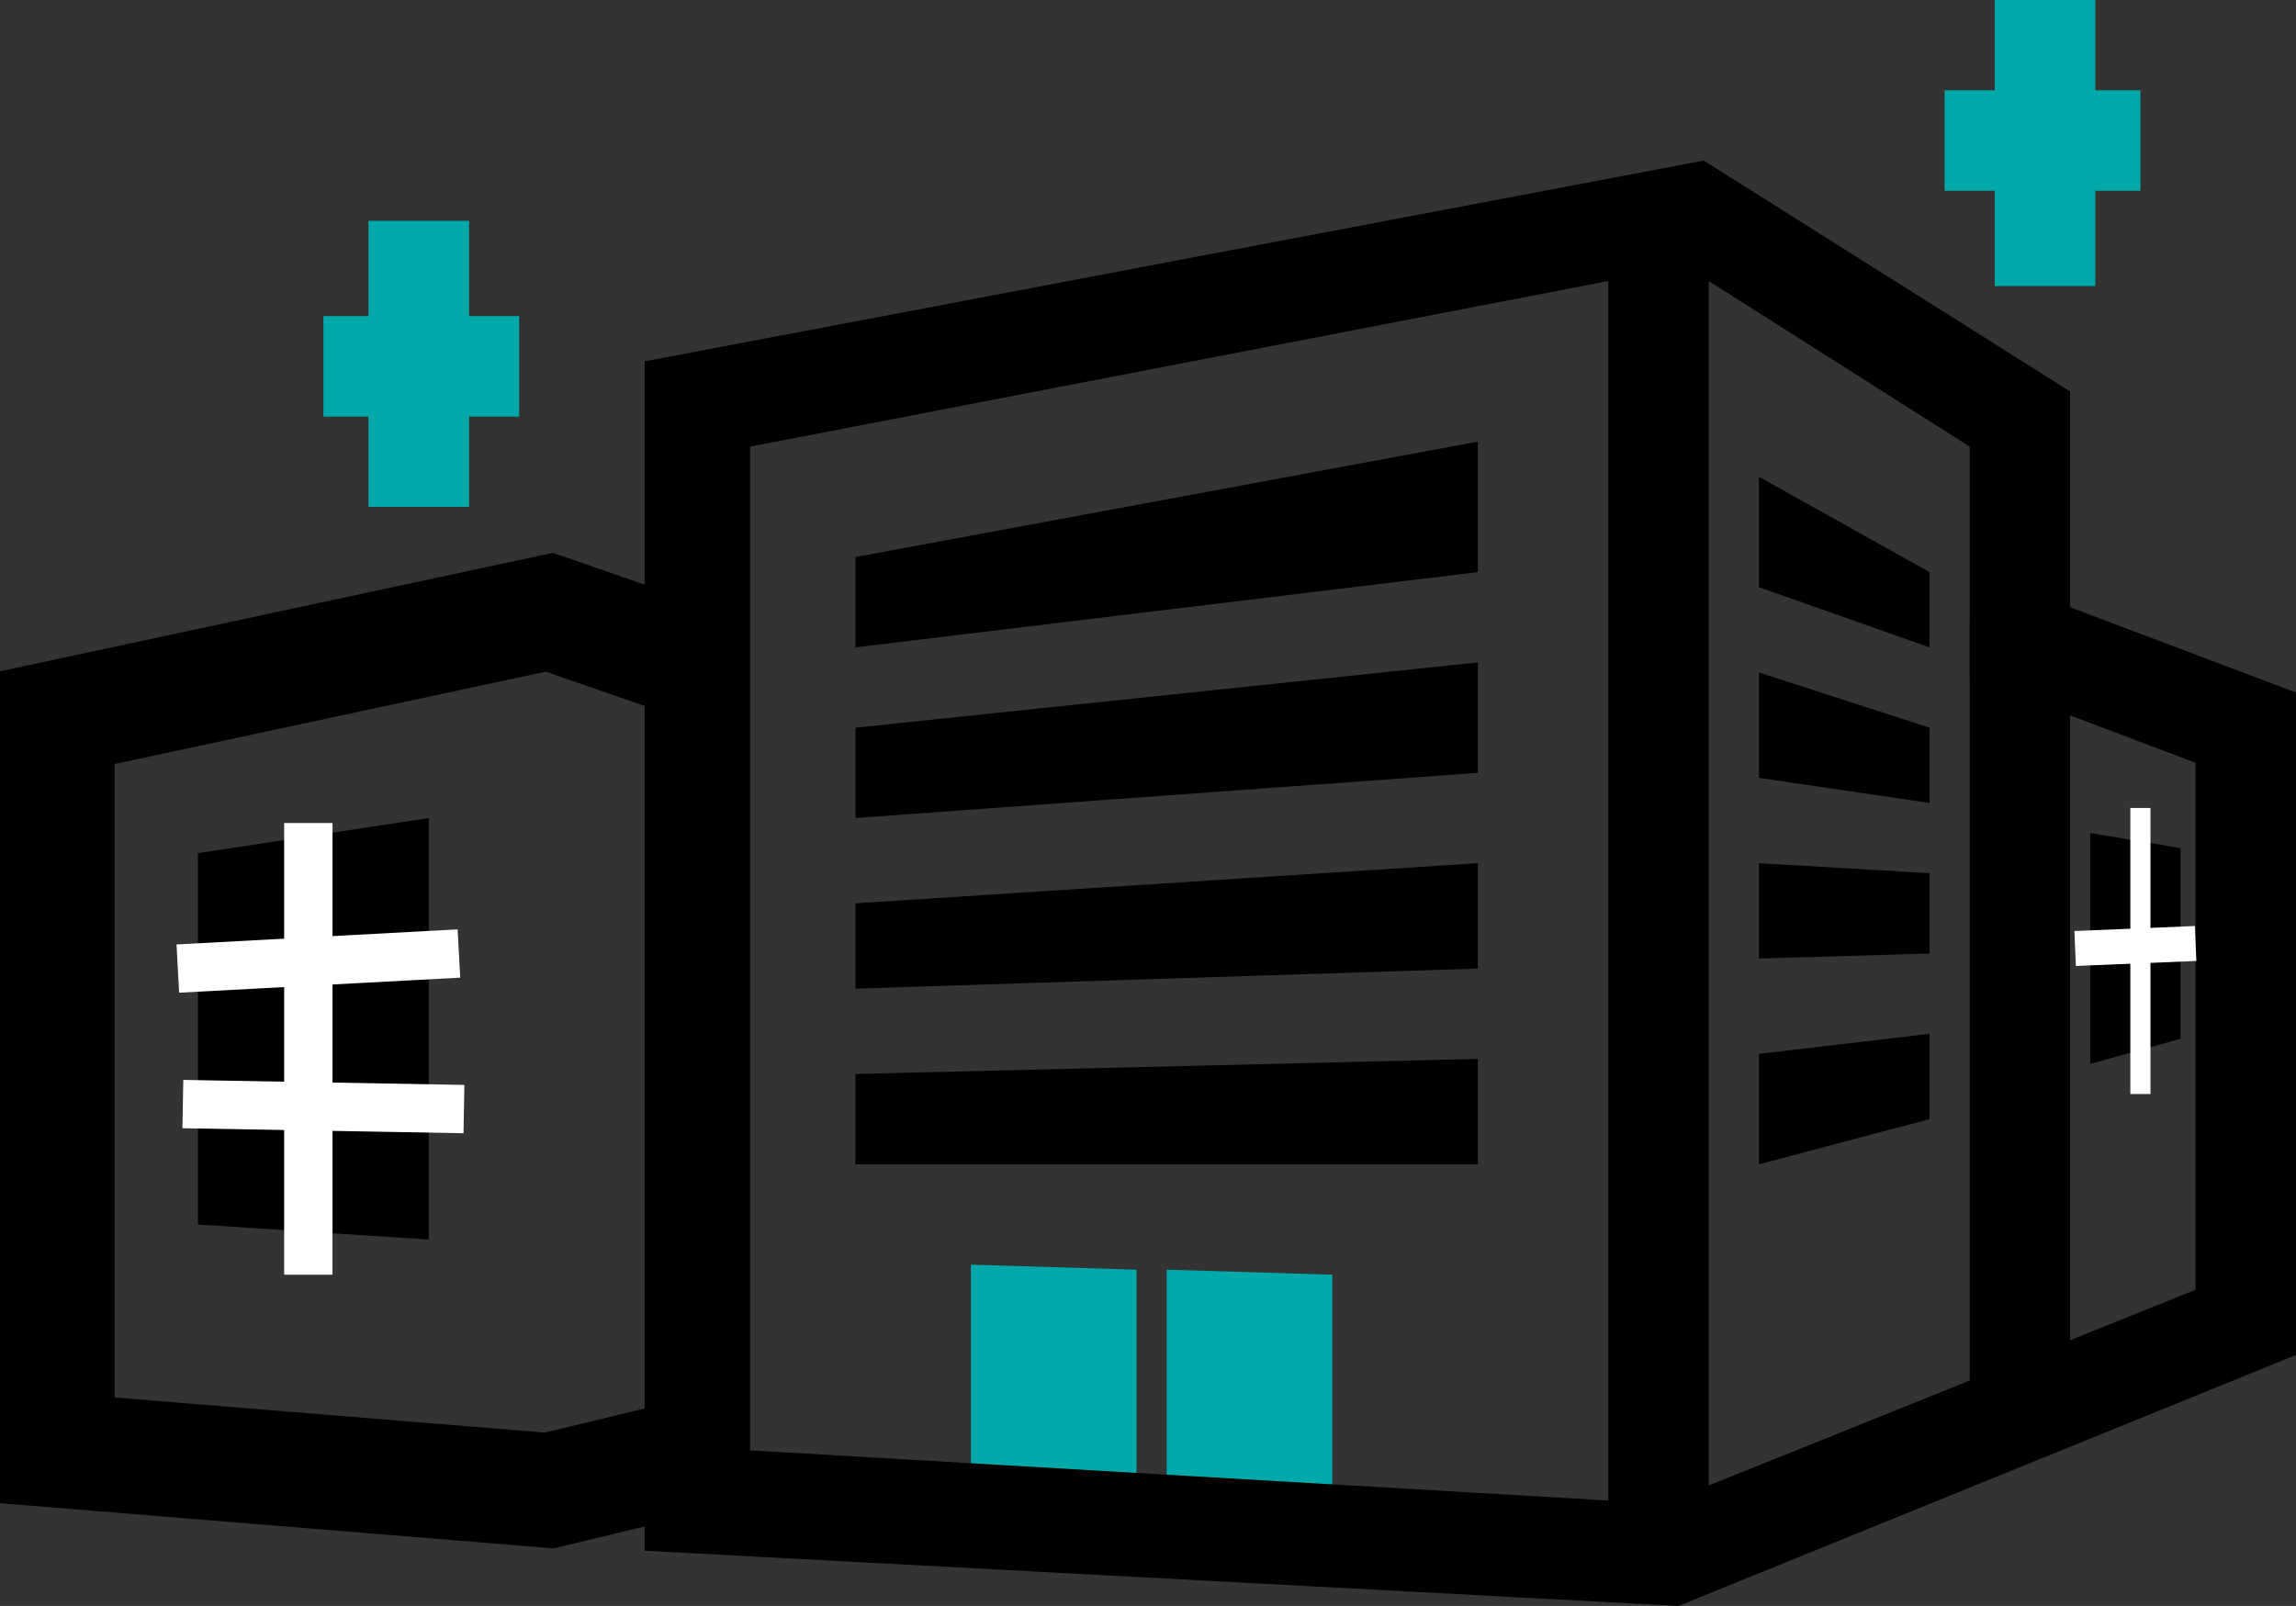 <svg xmlns="http://www.w3.org/2000/svg" viewBox="0 0 45.743 32">
  <rect x="0" y="0" width="45.743" height="32" fill="#333333" stroke="none"/>
  <defs>
    <style>
      .cls-1 {
        fill: #00a9a9;
      }

      .cls-2, .cls-3, .cls-4, .cls-5, .cls-6 {
        fill: none;
        stroke-miterlimit: 10;
      }

      .cls-2 {
        stroke: #00a9a9;
        stroke-width: 2.003px;
      }

      .cls-3 {
        stroke: #000;
        stroke-width: 2.285px;
      }

      .cls-4, .cls-5, .cls-6 {
        stroke: #fff;
      }

      .cls-4 {
        stroke-width: 0.401px;
      }

      .cls-5 {
        stroke-width: 0.697px;
      }

      .cls-6 {
        stroke-width: 0.963px;
      }
    </style>
  </defs>
  <g id="top-icon1" transform="translate(-433.857 -1193)">
    <path id="パス_52" data-name="パス 52" class="cls-1" d="M19.3,29.9h3.3V25.3l-3.3-.1Z" transform="translate(433.9 1193)"/>
    <path id="パス_53" data-name="パス 53" class="cls-1" d="M23.2,29.9h3.3V25.4l-3.3-.1Z" transform="translate(433.9 1193)"/>
    <rect id="長方形_69" data-name="長方形 69" width="2" height="15.1" transform="translate(473.1 1205.4)"/>
    <line id="線_4" data-name="線 4" class="cls-2" y2="5.7" transform="translate(474.6 1193)"/>
    <line id="線_5" data-name="線 5" class="cls-2" x2="3.9" transform="translate(472.6 1195.8)"/>
    <line id="線_6" data-name="線 6" class="cls-2" y2="5.7" transform="translate(442.2 1197.4)"/>
    <line id="線_7" data-name="線 7" class="cls-2" x2="3.9" transform="translate(440.3 1200.3)"/>
    <path id="パス_54" data-name="パス 54" class="cls-3" d="M13.5,13.1l-2.6-.9L1.1,14.3V28.9l9.8.8,2.9-.7" transform="translate(433.9 1193)"/>
    <path id="パス_55" data-name="パス 55" d="M33.4,32,12.8,30.9V7.2l21.1-4,7.3,4.6v4.3l4.5,1.7V27ZM14.9,28.9l17.1,1V5.6L14.9,8.9ZM34,5.6v24l9.7-3.9V15.2l-4.5-1.7V8.9Z" transform="translate(433.9 1193)"/>
    <path id="パス_56" data-name="パス 56" d="M41.6,21.2l1.8-.5V16.9l-1.8-.3Z" transform="translate(433.9 1193)"/>
    <line id="線_8" data-name="線 8" class="cls-4" y2="5.7" transform="translate(476.5 1209.1)"/>
    <line id="線_9" data-name="線 9" class="cls-5" x1="2.4" y2="0.1" transform="translate(475.2 1211.8)"/>
    <path id="パス_57" data-name="パス 57" d="M8.5,24.7l-4.6-.3V17l4.6-.7Z" transform="translate(433.9 1193)"/>
    <line id="線_10" data-name="線 10" class="cls-6" y2="9" transform="translate(440 1209.4)"/>
    <line id="線_11" data-name="線 11" class="cls-6" x2="5.6" y2="0.1" transform="translate(437.5 1215)"/>
    <line id="線_12" data-name="線 12" class="cls-6" y1="0.3" x2="5.6" transform="translate(437.4 1212)"/>
    <path id="パス_58" data-name="パス 58" d="M35,17.2v1.9l3.4-.1V17.4Z" transform="translate(433.9 1193)"/>
    <path id="パス_59" data-name="パス 59" d="M35,23.2l3.4-.9V20.6L35,21Z" transform="translate(433.9 1193)"/>
    <path id="パス_60" data-name="パス 60" d="M38.4,14.5,35,13.4v2.1l3.4.5Z" transform="translate(433.9 1193)"/>
    <path id="パス_61" data-name="パス 61" d="M38.4,11.4,35,9.5v2.2l3.4,1.2Z" transform="translate(433.9 1193)"/>
    <path id="パス_62" data-name="パス 62" d="M29.4,17.2,17,18v1.7l12.4-.4Z" transform="translate(433.9 1193)"/>
    <path id="パス_63" data-name="パス 63" d="M29.4,8.8,17,11.1v1.8l12.4-1.5Z" transform="translate(433.9 1193)"/>
    <path id="パス_64" data-name="パス 64" d="M17,21.4v1.8H29.4V21.1Z" transform="translate(433.9 1193)"/>
    <path id="パス_65" data-name="パス 65" d="M29.4,13.2,17,14.5v1.8l12.4-.9Z" transform="translate(433.9 1193)"/>
  </g>
</svg>
